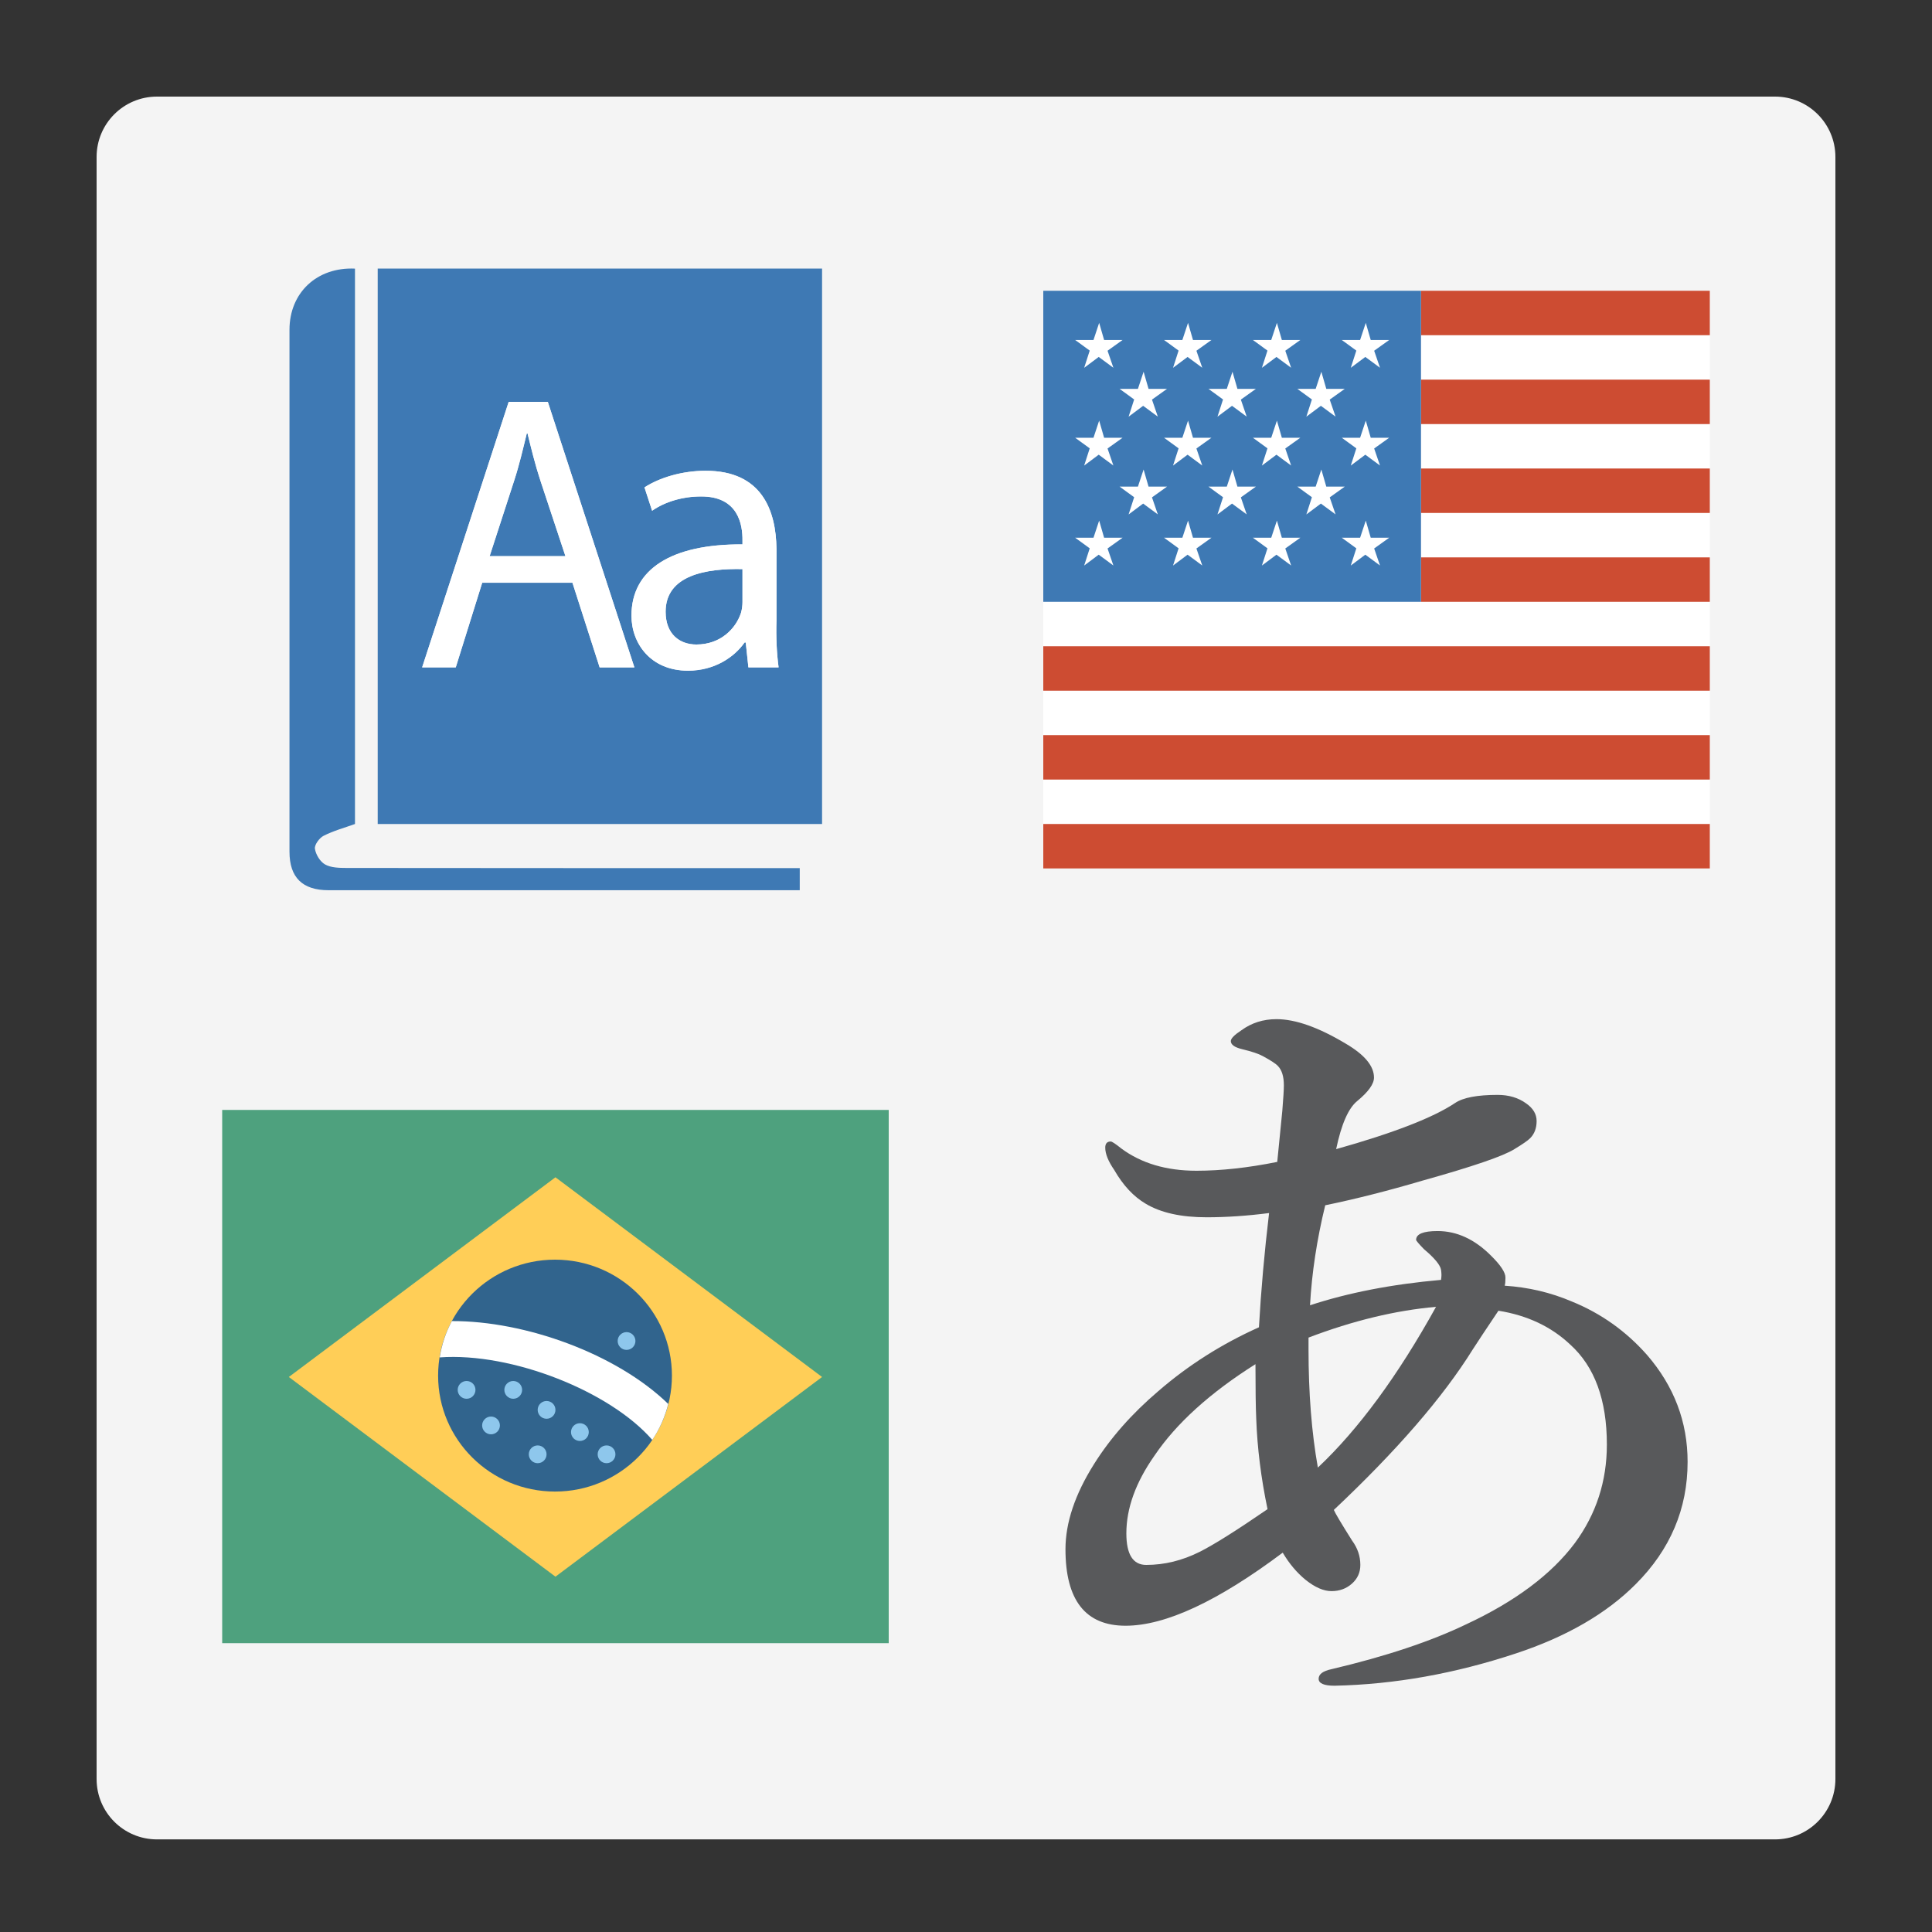 <?xml version="1.0" encoding="utf-8"?>
<!-- Generator: Adobe Illustrator 21.0.0, SVG Export Plug-In . SVG Version: 6.00 Build 0)  -->
<svg version="1.1" id="Layer_1" xmlns="http://www.w3.org/2000/svg" xmlns:xlink="http://www.w3.org/1999/xlink" x="0px" y="0px"
	 viewBox="0 0 80 80" enable-background="new 0 0 80 80" xml:space="preserve">
<rect x="0" y="0" width="80" height="80" fill="#333333" stroke="none"/>
<path fill="#F4F4F4" d="M73.5,76.165h-67c-1.381,0-2.5-1.119-2.5-2.5V6.5C4,5.119,5.119,4,6.5,4h67C74.881,4,76,5.119,76,6.5v67.165
	C76,75.045,74.881,76.165,73.5,76.165z"/>
<g id="icon">
	<rect x="9.2" y="45.96" fill="#4EA17E" width="27.6" height="22.08"/>
	<path fill="#FFCE57" d="M34.04,57.018L23,65.287l-11.04-8.269L23,48.749L34.04,57.018z"/>
	<path fill="#31648D" d="M27.823,56.961c0,2.651-2.168,4.801-4.841,4.801s-4.841-2.15-4.841-4.801c0-2.651,2.168-4.801,4.841-4.801
		S27.823,54.31,27.823,56.961z"/>
	<path fill="#FFFFFF" d="M27.671,58.135c-0.136,0.537-0.36,1.041-0.661,1.489c-1.744-2.01-5.81-3.632-8.803-3.417
		c0.086-0.535,0.255-1.042,0.504-1.504C21.737,54.693,25.519,56.047,27.671,58.135z"/>
	<path fill="#8EC7EC" d="M21.62,57.552c0,0.203-0.165,0.368-0.368,0.368s-0.368-0.165-0.368-0.368c0-0.203,0.165-0.368,0.368-0.368
		S21.62,57.349,21.62,57.552z M20.332,58.656c-0.203,0-0.368,0.165-0.368,0.368s0.165,0.368,0.368,0.368s0.368-0.165,0.368-0.368
		S20.535,58.656,20.332,58.656z M19.32,57.184c-0.203,0-0.368,0.165-0.368,0.368s0.165,0.368,0.368,0.368s0.368-0.165,0.368-0.368
		C19.688,57.349,19.523,57.184,19.32,57.184z M22.264,59.852c-0.203,0-0.368,0.165-0.368,0.368s0.165,0.368,0.368,0.368
		s0.368-0.165,0.368-0.368C22.632,60.017,22.467,59.852,22.264,59.852z M22.632,58.012c-0.203,0-0.368,0.165-0.368,0.368
		s0.165,0.368,0.368,0.368S23,58.583,23,58.38C23,58.177,22.835,58.012,22.632,58.012z M25.116,59.852
		c-0.203,0-0.368,0.165-0.368,0.368s0.165,0.368,0.368,0.368s0.368-0.165,0.368-0.368C25.484,60.017,25.319,59.852,25.116,59.852z
		 M25.944,55.16c-0.203,0-0.368,0.165-0.368,0.368s0.165,0.368,0.368,0.368c0.203,0,0.368-0.165,0.368-0.368
		S26.147,55.16,25.944,55.16z M24.012,58.932c-0.203,0-0.368,0.165-0.368,0.368s0.165,0.368,0.368,0.368
		c0.203,0,0.368-0.165,0.368-0.368S24.215,58.932,24.012,58.932z"/>
</g>
<g id="icon_1_">
	<path fill="#58595B" d="M62.338,52.902c0-0.213-0.2-0.515-0.598-0.908c-0.678-0.679-1.416-1.019-2.213-1.019
		c-0.592,0-0.889,0.122-0.889,0.366c0,0.032,0.108,0.159,0.323,0.382c0.442,0.372,0.678,0.659,0.71,0.86
		c0.011,0.086,0.017,0.154,0.017,0.207s-0.006,0.122-0.017,0.207c-2.035,0.18-3.844,0.531-5.426,1.052
		c0.075-1.348,0.285-2.729,0.63-4.141c1.238-0.255,2.579-0.594,4.021-1.019c2.088-0.584,3.359-1.019,3.812-1.306
		c0.334-0.201,0.549-0.351,0.646-0.446c0.183-0.18,0.274-0.42,0.274-0.717c0-0.287-0.145-0.531-0.436-0.732
		c-0.323-0.234-0.716-0.351-1.179-0.351c-0.84,0-1.427,0.111-1.76,0.335c-0.904,0.605-2.547,1.242-4.926,1.911
		c0.215-1.029,0.506-1.694,0.872-1.991c0.463-0.382,0.695-0.706,0.695-0.972c0-0.477-0.387-0.945-1.163-1.401
		c-1.131-0.679-2.089-1.018-2.875-1.018c-0.549,0-1.034,0.154-1.454,0.462c-0.291,0.191-0.436,0.339-0.436,0.446
		c0,0.149,0.156,0.26,0.468,0.335c0.398,0.096,0.684,0.191,0.856,0.287c0.334,0.18,0.544,0.318,0.63,0.414
		c0.162,0.17,0.242,0.435,0.242,0.797c0,0.18-0.022,0.531-0.064,1.052c-0.119,1.232-0.189,1.938-0.21,2.118
		c-1.217,0.245-2.331,0.366-3.343,0.366c-1.249,0-2.288-0.308-3.117-0.924c-0.237-0.191-0.383-0.287-0.436-0.287
		c-0.151,0-0.226,0.086-0.226,0.255c0,0.255,0.123,0.563,0.372,0.924c0.366,0.637,0.802,1.104,1.308,1.401
		c0.625,0.372,1.464,0.558,2.52,0.558c0.808,0,1.669-0.058,2.584-0.175c-0.194,1.625-0.334,3.202-0.42,4.73
		c-1.54,0.69-2.928,1.571-4.167,2.644c-1.098,0.935-1.986,1.943-2.665,3.026c-0.787,1.252-1.179,2.425-1.179,3.519
		c0,2.113,0.829,3.169,2.487,3.169c1.648,0,3.817-1.008,6.509-3.026c0.269,0.456,0.587,0.834,0.953,1.131
		c0.387,0.308,0.743,0.462,1.066,0.462c0.334,0,0.616-0.104,0.848-0.311c0.232-0.207,0.347-0.465,0.347-0.773
		c0-0.361-0.113-0.696-0.339-1.004c-0.442-0.701-0.695-1.125-0.759-1.274c2.594-2.442,4.512-4.655,5.75-6.641
		c0.183-0.287,0.538-0.822,1.066-1.608c1.195,0.191,2.186,0.659,2.972,1.401c1.012,0.914,1.518,2.294,1.518,4.141
		c0,1.518-0.442,2.878-1.324,4.077c-0.969,1.295-2.466,2.416-4.49,3.361c-1.476,0.711-3.338,1.332-5.588,1.863
		c-0.355,0.075-0.533,0.207-0.533,0.398s0.221,0.287,0.662,0.287c2.477-0.053,4.98-0.5,7.51-1.338
		c2.088-0.69,3.742-1.646,4.958-2.867c1.432-1.433,2.148-3.122,2.148-5.065c0-1.656-0.56-3.132-1.68-4.427
		c-0.872-0.987-1.912-1.725-3.117-2.214c-0.872-0.372-1.799-0.59-2.777-0.653C62.327,53.173,62.338,53.062,62.338,52.902
		L62.338,52.902z M59.463,54.113c-1.582,2.857-3.214,5.076-4.893,6.657c-0.259-1.455-0.387-3.084-0.387-4.889
		c0-0.117,0-0.282,0-0.494C56.023,54.686,57.783,54.261,59.463,54.113L59.463,54.113z M49.676,64.258
		c-0.721,0.361-1.459,0.542-2.213,0.542c-0.549,0-0.823-0.435-0.823-1.306c0-1.041,0.387-2.112,1.163-3.217
		c0.904-1.338,2.299-2.601,4.183-3.79c0,1.052,0.011,1.805,0.032,2.261c0.043,1.211,0.199,2.458,0.468,3.743
		C51.205,63.371,50.267,63.961,49.676,64.258L49.676,64.258z"/>
</g>
<g id="icon_2_">
	<rect x="43.2" y="12.04" fill="#FFFFFF" width="27.6" height="23.92"/>
	<path fill="#CD4C32" d="M70.8,13.88H58.84v-1.84H70.8V13.88z M70.8,15.72H58.84v1.84H70.8V15.72z M70.8,19.4H58.84v1.84H70.8V19.4z
		 M70.8,23.08H58.84v1.84H70.8V23.08z M70.8,26.76H43.2v1.84h27.6V26.76z M70.8,30.44H43.2v1.84h27.6V30.44z M70.8,34.12H43.2v1.84
		h27.6V34.12z"/>
	<rect x="43.2" y="12.04" fill="#3E79B4" width="15.64" height="12.88"/>
	<path fill="#FFFFFF" d="M56.163,22.705l-0.603-0.439h0.759l0.235-0.709l0.205,0.709h0.765l-0.623,0.445l0.242,0.705l-0.608-0.448
		l-0.602,0.45L56.163,22.705z M52.483,22.705l-0.603-0.439h0.759l0.235-0.709l0.205,0.709h0.765l-0.623,0.445l0.242,0.705
		l-0.608-0.448l-0.602,0.45L52.483,22.705z M48.803,22.705L48.2,22.266h0.759l0.235-0.709l0.205,0.709h0.765l-0.623,0.445
		l0.242,0.705l-0.608-0.448l-0.602,0.45L48.803,22.705z M45.123,22.705l-0.603-0.439h0.759l0.235-0.709l0.205,0.709h0.765
		l-0.623,0.445l0.242,0.705l-0.608-0.448l-0.602,0.45L45.123,22.705z M54.323,20.589L53.72,20.15h0.759l0.235-0.709l0.205,0.709
		h0.765l-0.623,0.445l0.242,0.705l-0.608-0.448l-0.602,0.45L54.323,20.589z M50.643,20.589L50.04,20.15h0.759l0.235-0.709
		l0.205,0.709h0.765l-0.623,0.445l0.242,0.705l-0.608-0.448l-0.602,0.45L50.643,20.589z M46.963,20.589L46.36,20.15h0.759
		l0.235-0.709l0.205,0.709h0.765l-0.623,0.445l0.242,0.705l-0.608-0.448l-0.602,0.45L46.963,20.589z M56.163,18.565l-0.603-0.439
		h0.759l0.235-0.709l0.205,0.709h0.765l-0.623,0.445l0.242,0.705l-0.608-0.448l-0.602,0.45L56.163,18.565z M52.483,18.565
		l-0.603-0.439h0.759l0.235-0.709l0.205,0.709h0.765l-0.623,0.445l0.242,0.705l-0.608-0.448l-0.602,0.45L52.483,18.565z
		 M48.803,18.565L48.2,18.126h0.759l0.235-0.709l0.205,0.709h0.765l-0.623,0.445l0.242,0.705l-0.608-0.448l-0.602,0.45
		L48.803,18.565z M45.123,18.565l-0.603-0.439h0.759l0.235-0.709l0.205,0.709h0.765l-0.623,0.445l0.242,0.705l-0.608-0.448
		l-0.602,0.45L45.123,18.565z M54.323,16.541l-0.603-0.439h0.759l0.235-0.709l0.205,0.709h0.765l-0.623,0.445l0.242,0.705
		l-0.608-0.448l-0.602,0.45L54.323,16.541z M50.643,16.541l-0.603-0.439h0.759l0.235-0.709l0.205,0.709h0.765l-0.623,0.445
		l0.242,0.705l-0.608-0.448l-0.602,0.45L50.643,16.541z M46.963,16.541l-0.603-0.439h0.759l0.235-0.709l0.205,0.709h0.765
		l-0.623,0.445l0.242,0.705l-0.608-0.448l-0.602,0.45L46.963,16.541z M56.163,14.517l-0.603-0.439h0.759l0.235-0.709l0.205,0.709
		h0.765l-0.623,0.445l0.242,0.705l-0.608-0.448l-0.602,0.45L56.163,14.517z M52.483,14.517l-0.603-0.439h0.759l0.235-0.709
		l0.205,0.709h0.765l-0.623,0.445l0.242,0.705l-0.608-0.448l-0.602,0.45L52.483,14.517z M48.803,14.517L48.2,14.078h0.759
		l0.235-0.709l0.205,0.709h0.765l-0.623,0.445l0.242,0.705l-0.608-0.448l-0.602,0.45L48.803,14.517z M45.123,14.517l-0.603-0.439
		h0.759l0.235-0.709l0.205,0.709h0.765l-0.623,0.445l0.242,0.705l-0.608-0.448l-0.602,0.45L45.123,14.517z"/>
</g>
<g id="icon_3_">
	<path fill="#3E79B4" d="M30.745,23.565v1.359c0,0.13-0.016,0.292-0.062,0.453c-0.217,0.663-0.854,1.311-1.848,1.311
		c-0.684,0-1.273-0.42-1.273-1.359C27.562,23.808,29.255,23.533,30.745,23.565z M21.844,17.945h-0.03
		c-0.154,0.626-0.308,1.299-0.523,1.957l-1.016,3.128h3.14l-1.031-3.112C22.151,19.213,21.997,18.571,21.844,17.945z M34.04,11.12
		c0,7.63,0,15.314,0,23c-5.888,0-12.538,0-18.4,0c0-7.646,0-15.332,0-23C21.473,11.12,28.152,11.12,34.04,11.12z M26.269,27.635
		L22.684,16.64h-1.62L17.48,27.635h1.392l1.095-3.504h3.737l1.126,3.504H26.269z M32.24,27.635c-0.079-0.584-0.11-1.256-0.088-1.945
		v-2.968c-0.022-1.574-0.592-3.23-2.934-3.23c-0.965,0-1.899,0.279-2.532,0.688l0.316,0.967c0.538-0.377,1.282-0.591,2.009-0.591
		c1.567-0.017,1.741,1.18,1.733,1.82v0.164c-2.951-0.017-4.597,1.033-4.597,2.951c0,1.147,0.791,2.279,2.342,2.279
		c1.092,0,1.915-0.558,2.342-1.168h0.048l0.11,1.03h1.249V27.635z"/>
	<path fill="#3E79B4" d="M33.116,35.946c0,0.334,0,0.581,0,0.916c-0.212,0-0.414,0-0.616,0c-5.997,0-12.899,0-18.897,0
		c-1.081,0-1.616-0.528-1.616-1.594c0-7.205,0-14.409,0-21.614c0-1.53,1.131-2.603,2.712-2.531c0,7.669,0,15.341,0,22.997
		c-0.429,0.155-0.885,0.278-1.297,0.487c-0.176,0.089-0.385,0.372-0.362,0.535c0.034,0.24,0.215,0.54,0.422,0.654
		c0.247,0.137,0.588,0.143,0.888,0.144c5.71,0.007,12.324,0.006,18.035,0.006C32.61,35.946,32.836,35.946,33.116,35.946z"/>
	<path fill="#FFFFFF" d="M19.967,24.13l-1.095,3.504H17.48l3.584-10.994h1.62l3.584,10.995H24.83l-1.126-3.504L19.967,24.13
		L19.967,24.13z M23.413,23.03l-1.031-3.112c-0.231-0.706-0.385-1.348-0.539-1.973h-0.03c-0.154,0.626-0.308,1.299-0.523,1.957
		l-1.016,3.128L23.413,23.03L23.413,23.03z M32.152,25.69c-0.022,0.688,0.009,1.361,0.088,1.945h-1.25l-0.11-1.03h-0.048
		c-0.427,0.611-1.25,1.168-2.342,1.168c-1.551,0-2.342-1.132-2.342-2.279c0-1.918,1.646-2.968,4.597-2.951v-0.164
		c0.007-0.639-0.167-1.836-1.733-1.82c-0.728,0-1.472,0.213-2.009,0.591l-0.316-0.967c0.633-0.41,1.567-0.688,2.532-0.688
		c2.342,0,2.912,1.656,2.934,3.23L32.152,25.69L32.152,25.69z M30.745,23.565c-1.49-0.032-3.183,0.243-3.183,1.764
		c0,0.938,0.59,1.359,1.273,1.359c0.994,0,1.63-0.648,1.848-1.311c0.047-0.162,0.062-0.324,0.062-0.453V23.565z"/>
</g>
</svg>
